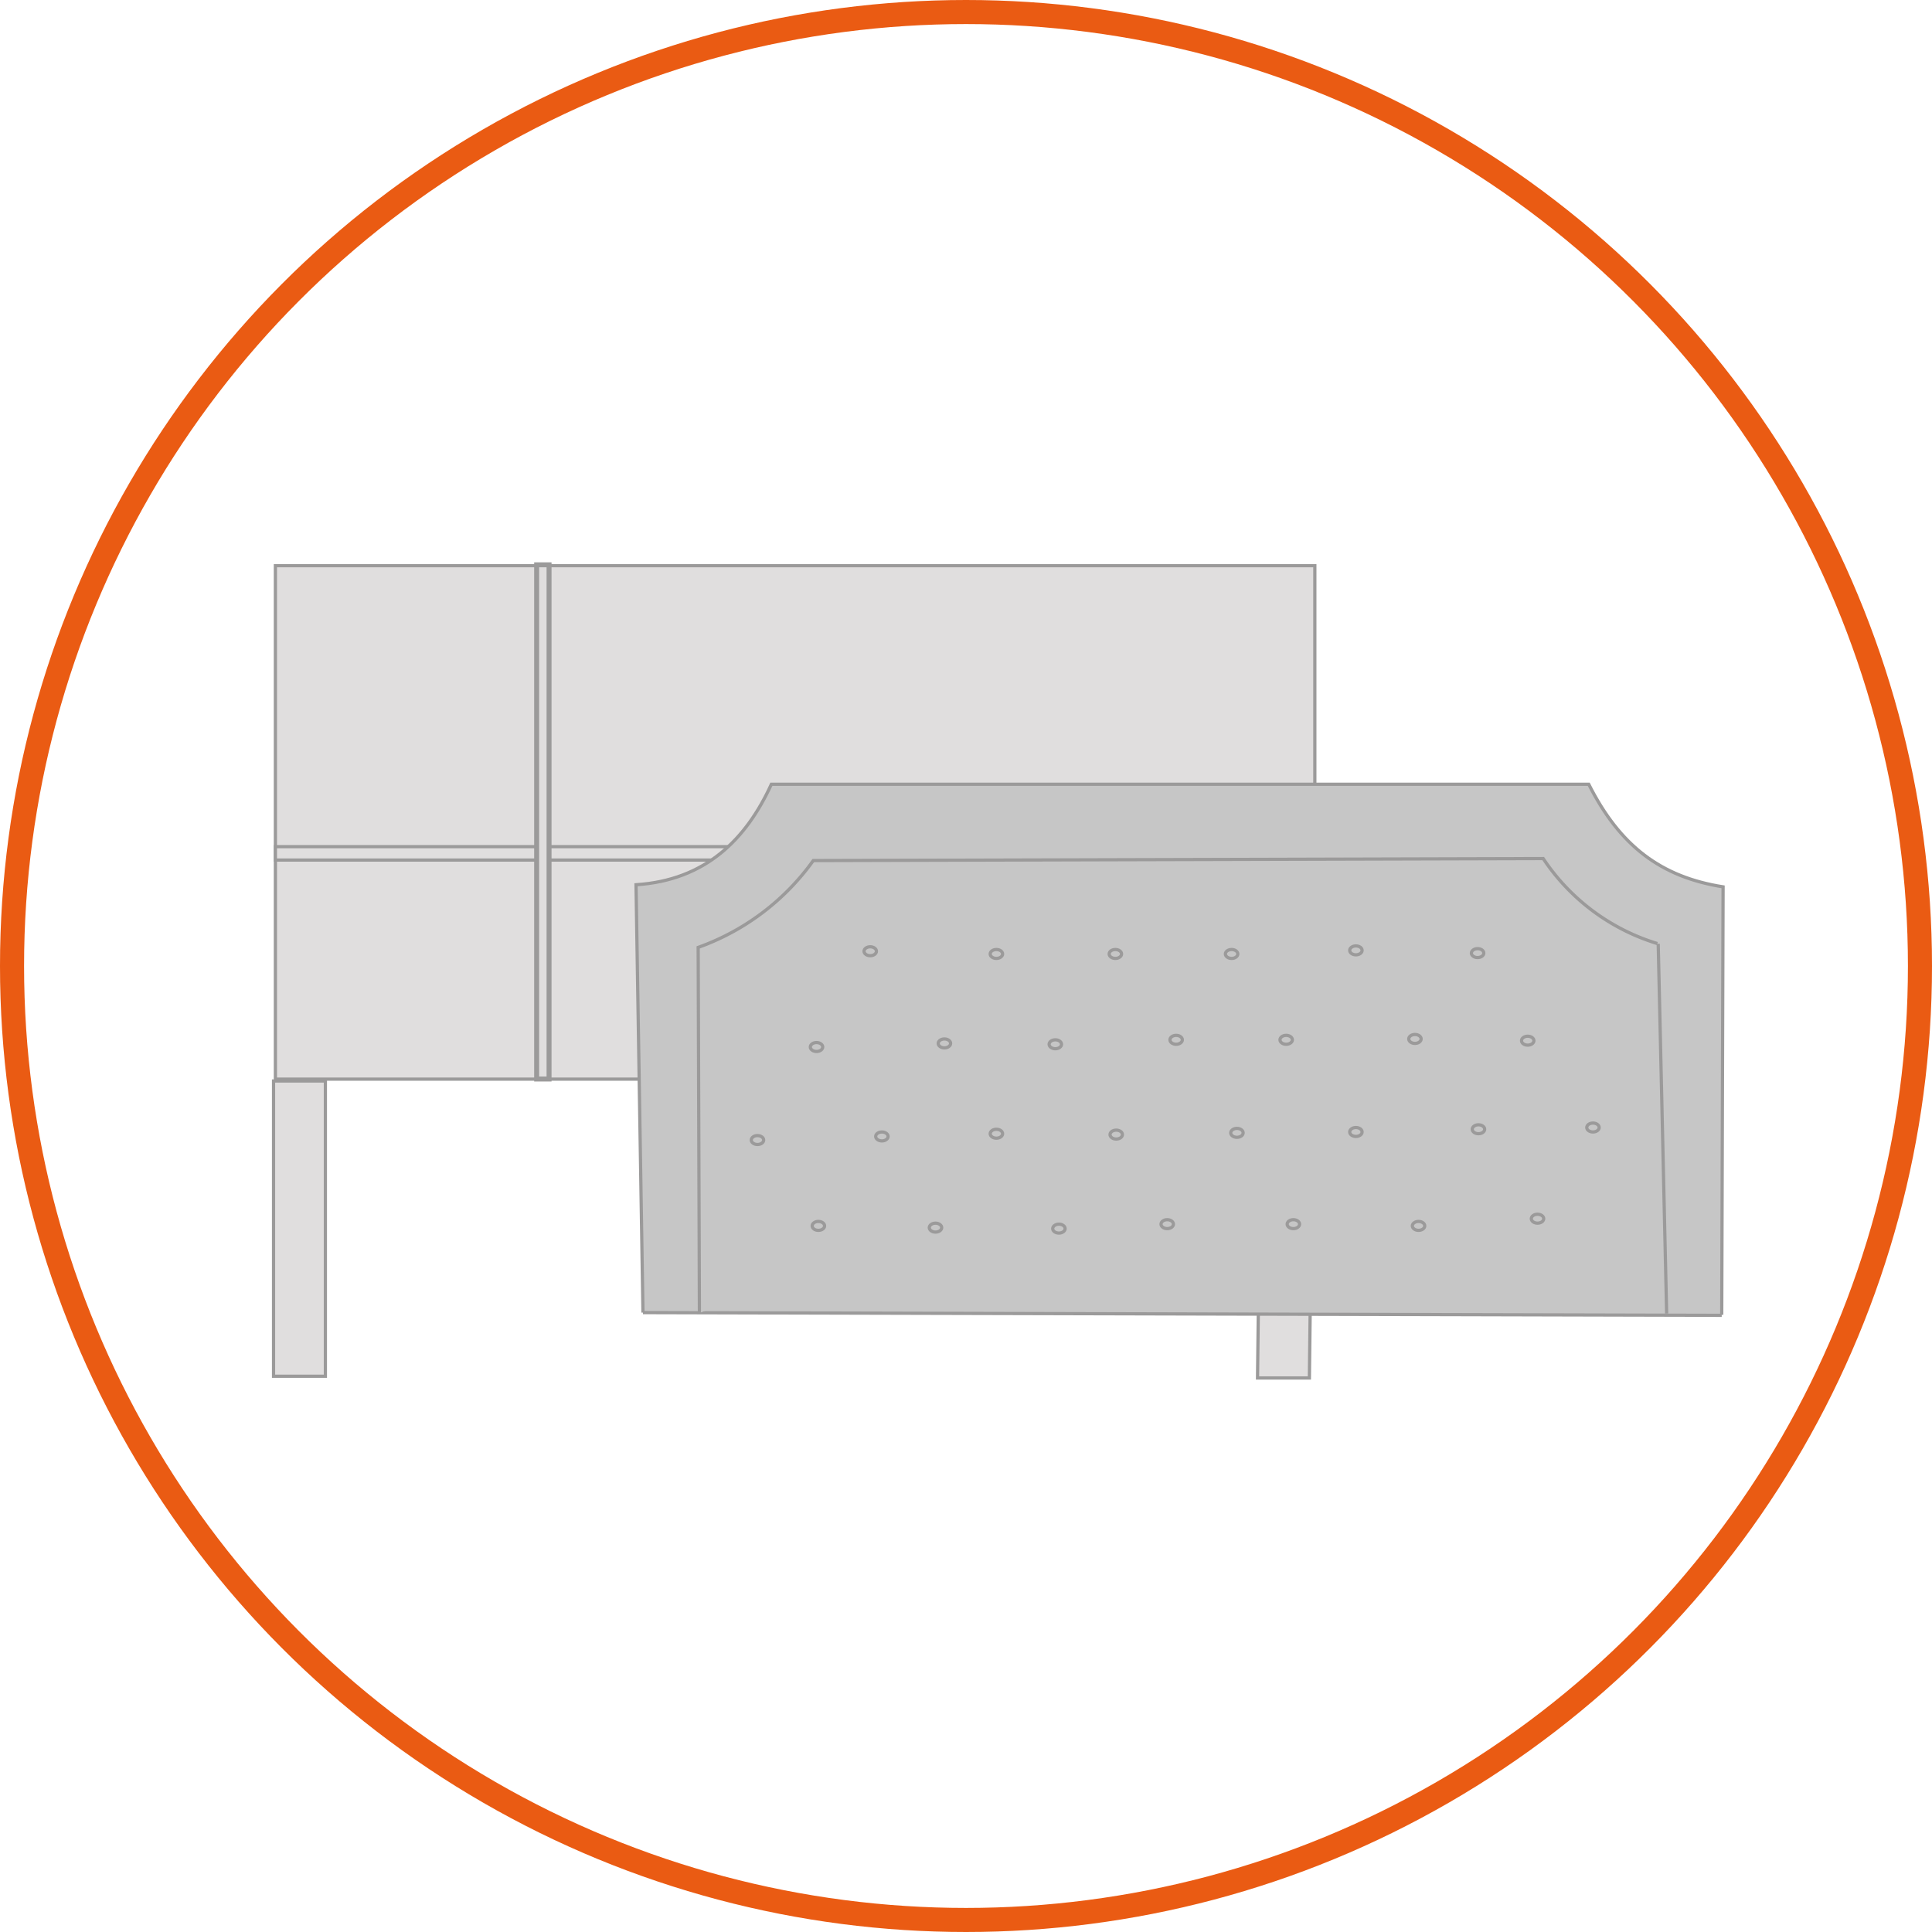 <svg xmlns="http://www.w3.org/2000/svg" viewBox="0 0 155.74 155.74"><defs><style>.cls-1{fill:none;stroke:#ea5b13;stroke-width:1.94px;}.cls-2,.cls-3,.cls-4{fill:#e0dede;}.cls-2,.cls-3,.cls-4,.cls-5{stroke:#9b9a9a;stroke-miterlimit:10;}.cls-2,.cls-5{stroke-width:0.26px;}.cls-3{stroke-width:0.26px;}.cls-4{stroke-width:0.4px;}.cls-5{fill:#c6c6c6;}</style></defs><g id="Capa_2" data-name="Capa 2"><g id="Capa_1-2" data-name="Capa 1"><circle class="cls-1" cx="77.87" cy="77.87" r="76.9"/><rect class="cls-2" x="22.2" y="45.6" width="83.79" height="41.39"/><rect class="cls-2" x="22.05" y="87.14" width="4.18" height="23.8"/><polygon class="cls-2" points="105.55 111.08 101.37 111.08 101.66 86.99 105.84 86.99 105.55 111.08"/><rect class="cls-3" x="22.2" y="68.25" width="83.5" height="1.08"/><rect class="cls-4" x="43.26" y="45.53" width="1" height="41.45"/><path class="cls-5" d="M51.83,105.81l-.56-34.49c5.59-.36,8.87-3.64,10.91-8.1l65.89,0c2.52,5,5.84,7.48,10.83,8.27v0l-.11,34.5"/><line class="cls-5" x1="51.83" y1="105.81" x2="138.79" y2="106.03"/><line class="cls-5" x1="133.67" y1="76.08" x2="134.35" y2="105.89"/><path class="cls-5" d="M56.38,105.84l-.1-29.47a19.45,19.45,0,0,0,9.28-7l58.84-.16a17,17,0,0,0,9.2,6.85"/><ellipse class="cls-5" cx="70.15" cy="76.68" rx="0.5" ry="0.36"/><ellipse class="cls-5" cx="76.13" cy="84.11" rx="0.5" ry="0.36"/><ellipse class="cls-5" cx="85.07" cy="84.18" rx="0.5" ry="0.36"/><ellipse class="cls-5" cx="94.81" cy="83.82" rx="0.5" ry="0.36"/><ellipse class="cls-5" cx="103.68" cy="83.82" rx="0.5" ry="0.36"/><ellipse class="cls-5" cx="114.06" cy="83.75" rx="0.5" ry="0.36"/><ellipse class="cls-5" cx="109.3" cy="91.25" rx="0.5" ry="0.36"/><ellipse class="cls-5" cx="123.15" cy="83.89" rx="0.5" ry="0.36"/><ellipse class="cls-5" cx="128.41" cy="90.89" rx="0.5" ry="0.36"/><ellipse class="cls-5" cx="119.18" cy="91.03" rx="0.5" ry="0.36"/><ellipse class="cls-5" cx="80.32" cy="76.9" rx="0.5" ry="0.36"/><ellipse class="cls-5" cx="89.91" cy="76.9" rx="0.5" ry="0.36"/><ellipse class="cls-5" cx="99.28" cy="76.9" rx="0.5" ry="0.36"/><ellipse class="cls-5" cx="109.3" cy="76.61" rx="0.5" ry="0.36"/><ellipse class="cls-5" cx="119.11" cy="76.83" rx="0.5" ry="0.36"/><ellipse class="cls-5" cx="65.82" cy="84.4" rx="0.5" ry="0.36"/><ellipse class="cls-5" cx="71.09" cy="91.61" rx="0.5" ry="0.36"/><ellipse class="cls-5" cx="80.32" cy="91.39" rx="0.5" ry="0.36"/><ellipse class="cls-5" cx="75.41" cy="98.96" rx="0.5" ry="0.36"/><ellipse class="cls-5" cx="85.36" cy="99.04" rx="0.5" ry="0.36"/><ellipse class="cls-5" cx="94.09" cy="98.68" rx="0.5" ry="0.36"/><ellipse class="cls-5" cx="104.26" cy="98.68" rx="0.5" ry="0.36"/><ellipse class="cls-5" cx="114.35" cy="98.82" rx="0.5" ry="0.36"/><ellipse class="cls-5" cx="123.94" cy="98.24" rx="0.5" ry="0.36"/><ellipse class="cls-5" cx="89.98" cy="91.46" rx="0.5" ry="0.36"/><ellipse class="cls-5" cx="99.71" cy="91.32" rx="0.5" ry="0.36"/><ellipse class="cls-5" cx="65.97" cy="98.82" rx="0.5" ry="0.36"/><ellipse class="cls-5" cx="61.06" cy="91.9" rx="0.5" ry="0.36"/></g></g></svg>